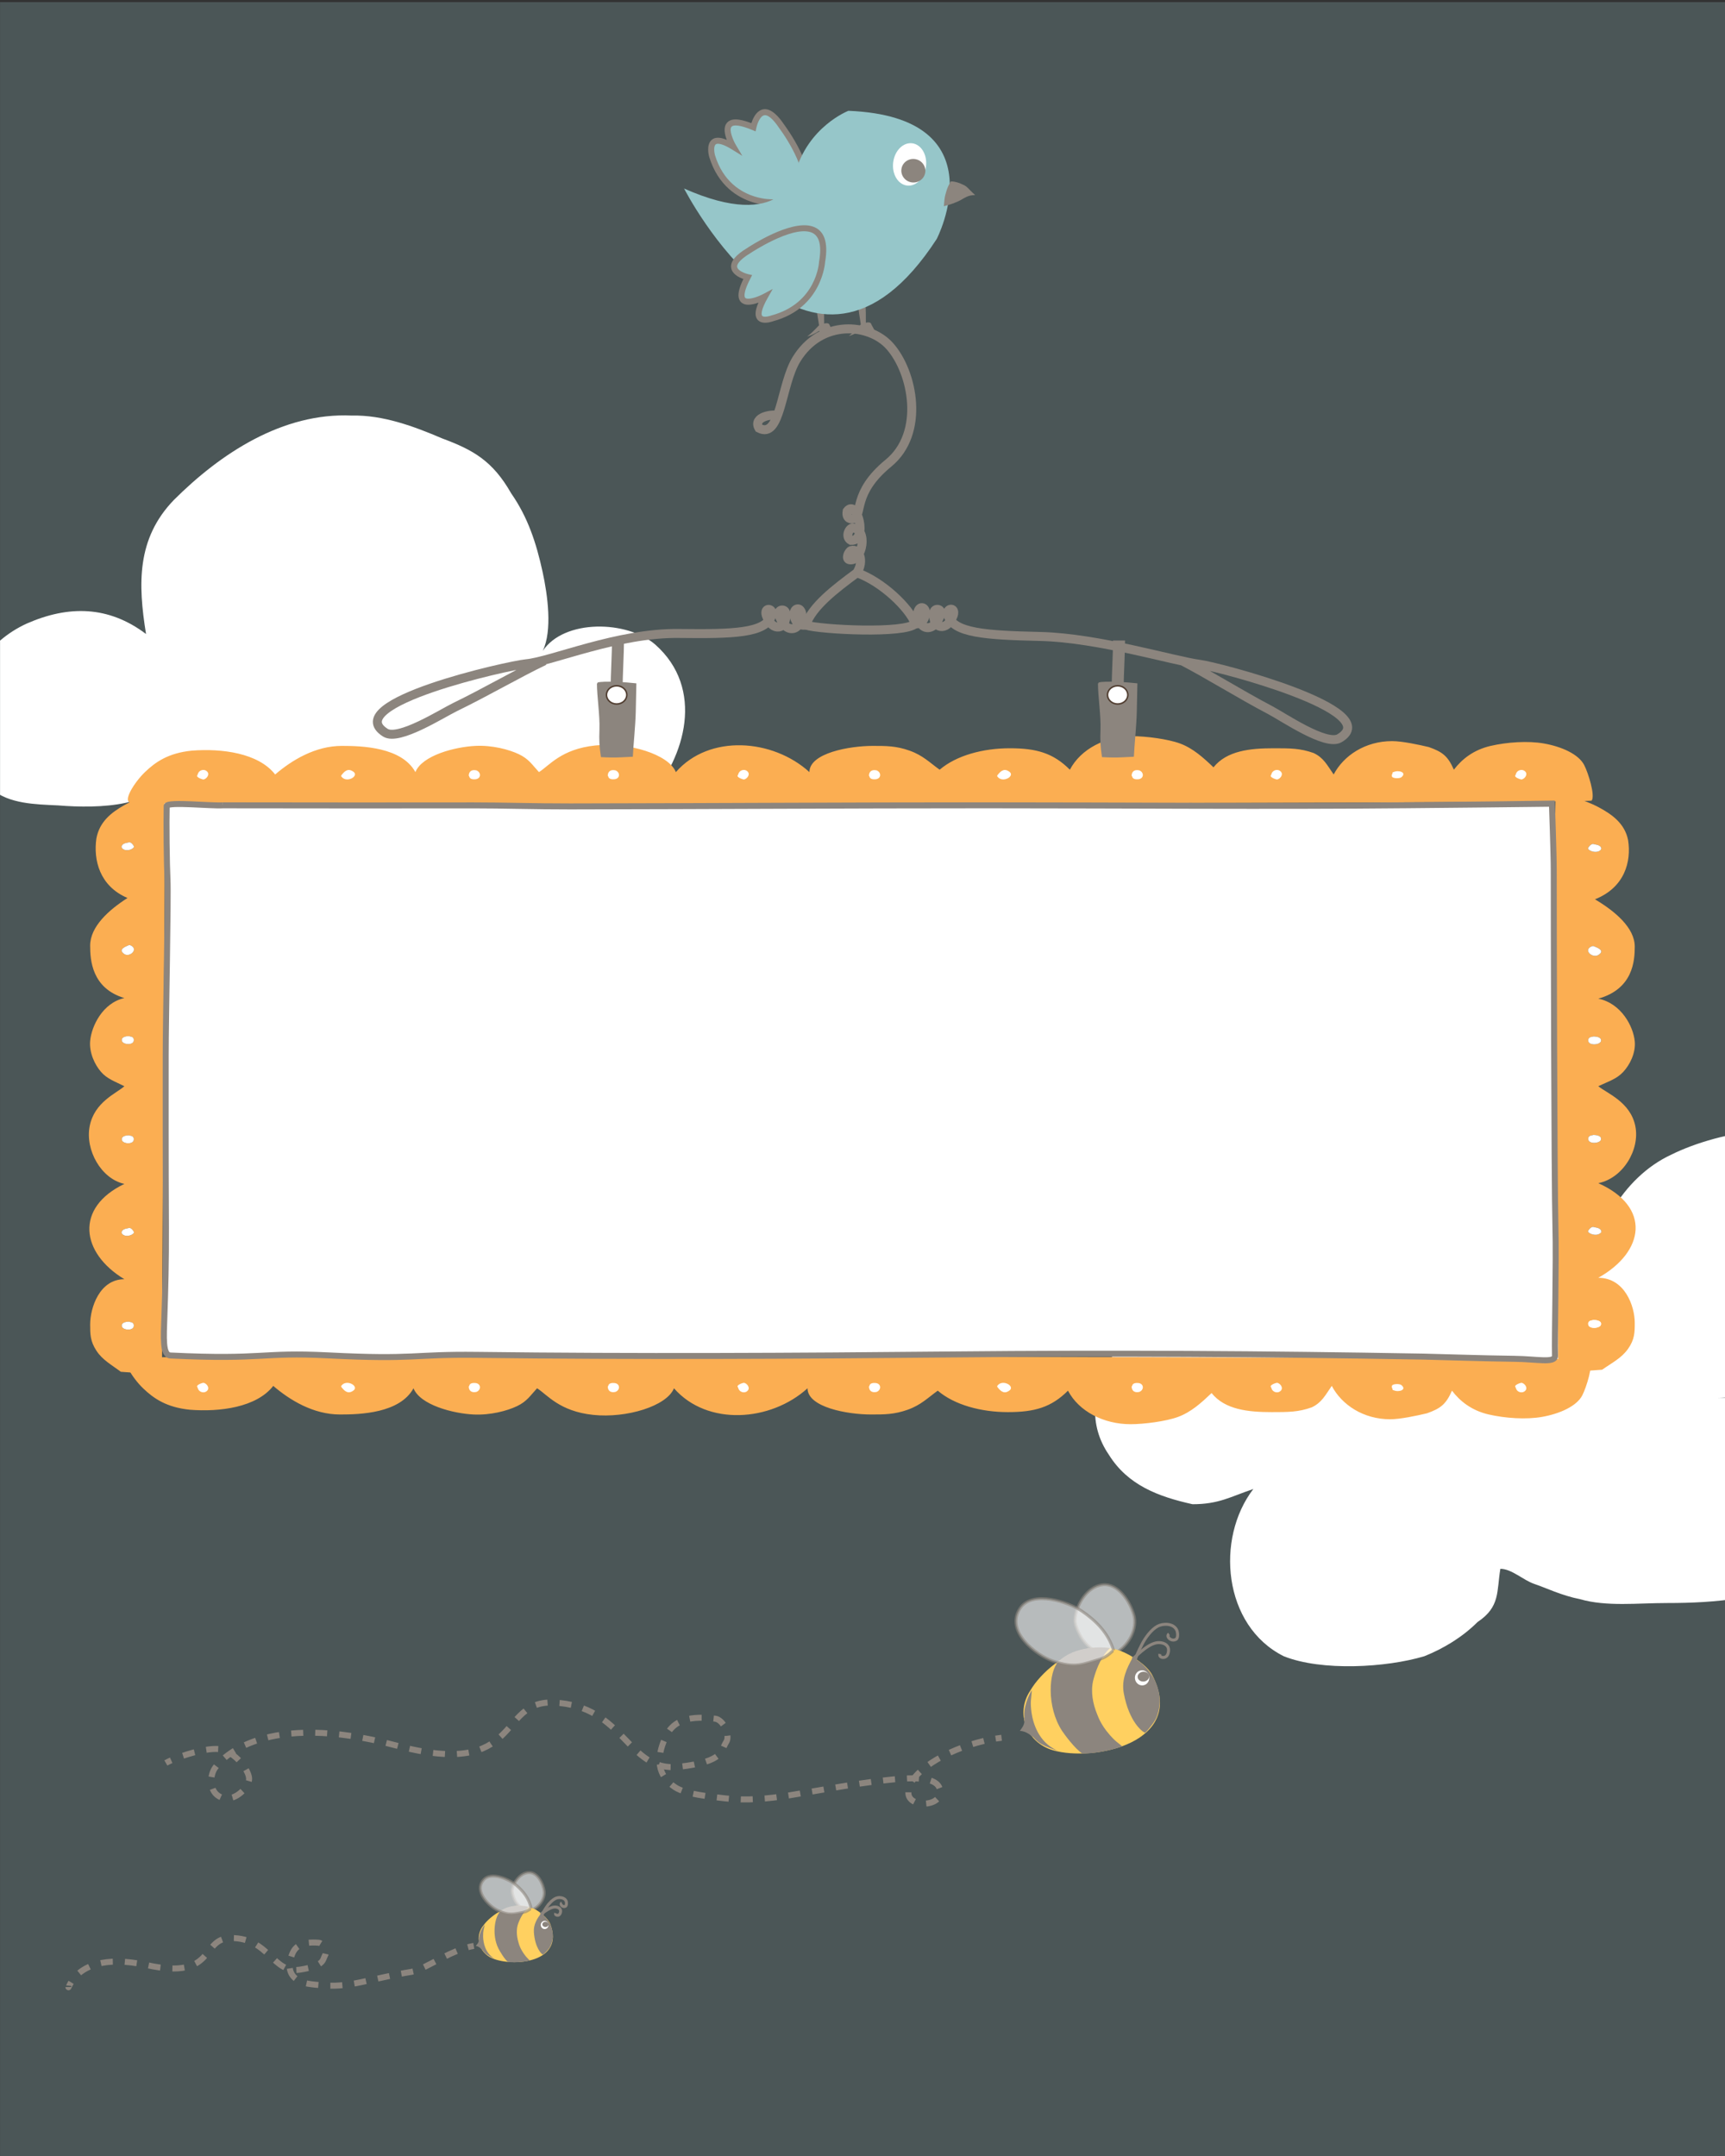 <?xml version="1.0" encoding="UTF-8"?> <svg xmlns="http://www.w3.org/2000/svg" xmlns:xlink="http://www.w3.org/1999/xlink" id="Top_Image" viewBox="0 0 288 360"><rect x="0" y="0" width="288" height="360" fill="#333333" stroke="none"/><defs><clipPath id="clippath"><rect x=".008" y=".355" width="288" height="360" fill="none"></rect></clipPath></defs><g id="Worth_the_Weight_Tag"><g clip-path="url(#clippath)"><g id="Sky"><rect x="-6.93" y="-9.246" width="306" height="369.247" fill="#96c6c9" opacity=".24"></rect><g id="Clouds"><path d="M22.732,133.164c-.802,.683-1.257,.782-1.711,.881-3.631,.793-7.927,.715-11.317,.438-3.843-.178-8.139-.256-11.044-2.671-2.557-3-3.404-6.882-4.252-10.763-1.134-7.378,3.6-14.002,10.092-16.944,6.943-3.041,13.616-2.973,19.88,1.759-1.348-8.347-1.574-15.922,4.628-22.36,7.807-7.804,18.201-14.648,29.73-14.114,5.203-.12,10.378,1.8,15.099,3.82,5.174,1.919,8.428,3.752,11.514,9.177,2.768,3.971,4.177,8.238,5.235,13.09,.847,3.881,1.665,9.802,.031,13.21,3.585-5.359,14.1-5.112,18.791-1.053,8.262,7.346,5.039,18.723-1.057,25.647-5.75,6.337-15.1,11.429-23.905,10.301-6.778-.554-13.951-5.087-19.549-8.949,.606,4.951-5.007,9.736-8.562,13.053-4.359,4.001-10.954,6.457-16.718,6.191-6.112,.318-9.229-3.067-12.422-8.98-1.649-3.198-3.056-7.465-1.529-11.358-.909,.198-1.921-.089-3.284,.208l.349-.584Z" fill="#fff"></path><path d="M224.479,221.347c-1.903,.635-3.172-1.269-4.441-2.538-5.711-4.442-15.228-5.711-22.208-3.173-9.517,4.442-19.67,17.132-12.69,27.285,3.173,5.076,8.249,6.979,13.959,8.249,4.442,0,6.346-1.269,10.153-2.539-6.345,8.249-5.076,22.842,5.076,27.919,6.346,2.538,17.131,1.903,23.477,0,3.172-1.269,6.346-3.173,8.883-5.711,3.807-2.538,3.172-5.076,3.807-8.883,1.904,0,3.807,1.903,5.71,2.538,1.904,.635,4.442,1.904,7.615,2.538,4.442,1.269,9.517,.635,14.594,.635,7.615,0,17.132-.635,24.112-5.076,3.806-1.903,8.883-5.711,9.517-10.787,0-2.539-2.538-7.614-3.807-9.518-5.71-8.249-13.325-8.883-21.574-8.883,8.883,0,19.67-5.71,22.843-14.594,1.903-6.979,2.538-17.767-1.269-24.111-4.442-9.518-21.574-5.711-29.188-1.904-8.249,3.807-13.325,13.324-13.96,22.208-2.538-5.71-3.806-13.324-9.517-17.766-5.711-3.807-13.96-5.711-20.304-3.807-13.325,3.807-12.69,20.304-8.249,30.456-1.269-.635-2.538-1.903-3.808-2.538h1.269Z" fill="#fff"></path></g></g><g id="Bees"><g id="Bee"><g><path d="M88.343,319.111c.094-.258-1.242,.163-2.324-1.717-.248-.431-.579-1.357-.502-1.851,.204-1.288,1.39-2.871,2.829-2.88,1.426-.009,2.309,1.82,2.501,3.058,.181,1.175-.664,2.785-2.504,3.389" fill="#fff" opacity=".6" stroke="#8c857e" stroke-miterlimit="10" stroke-width=".5"></path><path d="M80.778,321.407c1.088-1.471,3.585-3.149,5.658-3.167,1.043-.009,1.898,.063,2.824,.53,.869,.437,2.249,1.543,2.616,2.507,2.44,6.433-6.148,7.198-9.672,5.721-2.322-.972-3.019-3.721-1.425-5.592" fill="#ffd060"></path><path d="M88.362,318.426c-1.022,.709-1.675,2.279-1.842,2.737-.352,.969-.267,2.086,.009,3.057,.091,.319,.274,1.211,1.258,2.443,.192,.241,.447,.459,.652,.687-.31,.132-2.354,.432-3.65,.238-.611-.502-1.419-1.92-1.576-2.235-1.171-2.345-.574-5.464,.371-6.237,1.603-1.312,4.269-.876,4.779-.69" fill="#8c857e"></path><path d="M88.662,318.669c-.299-1.66-1.303-2.88-2.463-3.88-1.065-.917-4.182-2.397-5.484-.871-1.632,1.912,.972,4.384,2.373,5.062,1.987,.961,2.743,.578,4.285,.326,.698-.127,1.203-.638,1.29-.636" fill="#fff" opacity=".6" stroke="#8c857e" stroke-miterlimit="10" stroke-width=".5"></path><path d="M90.29,319.518c-.594,.848-1.243,1.801-1.155,3.104,.177,2.606,1.276,3.676,1.498,3.744,.066,.02,.944-.8,1.182-1.24,1.285-2.381-.229-4.868-1.524-5.607" fill="#8c857e"></path><path d="M91.583,321.421c0,.378-.292,.684-.649,.683-.358,0-.648-.307-.647-.685,0-.378,.291-.683,.649-.682,.358,0,.647,.307,.647,.684Z" fill="#fff"></path><path d="M91.583,321.326c0,.244-.234,.441-.521,.441-.286,0-.519-.198-.518-.442,0-.243,.233-.441,.52-.44,.287,0,.52,.199,.519,.441Z" fill="#8c857e"></path><path d="M90.413,320.056c.098-.516,.551-1.167,.833-1.606,.371-.575,1.01-1.263,1.613-1.505,.488-.195,1.438-.129,1.675,.546,.075,.211,.054,.718-.144,.816-.454,.223-.934-.366-.587-.545" fill="none" stroke="#8c857e" stroke-miterlimit="10" stroke-width=".5"></path><path d="M90.29,319.639c.602-.427,1.726-1.353,2.581-1.199,.512,.093,.83,.403,.7,.897-.063,.232-.181,.445-.431,.471-.218,.023-.454-.098-.361-.342" fill="none" stroke="#8c857e" stroke-miterlimit="10" stroke-width=".5"></path><path d="M80.659,323.381c.026,.97,.318,2.735,1.897,3.666,.584,.262-1.025-.373-1.579-.932-.22-.221-1.09-1.127-.997-2.535,.072-1.081,.946-2.237,.936-2.176-.155,.9-.266,.886-.258,1.976" fill="#8c857e"></path><path d="M79.944,323.804c.036,.552-.215,.768-.517,1.11,.602,.102,.948,.541,1.101,.704,.031-.329-.469-1.615-.582-1.905" fill="#8c857e"></path></g><g><path d="M79.104,324.924c-.322,.052-.648,.124-.976,.211" fill="none" stroke="#8c857e" stroke-miterlimit="10"></path><path d="M76.233,325.784c-2.987,1.222-5.901,3.207-7.517,3.466-2.94,.472-5.651,1.144-8.497,1.743-1.986,.418-3.911,.67-5.762,.542-1.488-.103-3.583-.206-4.569-.782-1.7-.993-1.86-2.564-1.101-4.471,.502-1.264,1.568-2.123,4.418-1.892,.748,.061,1.446,1.469,1.084,2.062-.471,.774-.004,1.759-4.156,2.426-4.653,.747-5.101-5.295-11.585-5.27-5.154,.02-2.364,7.09-14.002,4.527-7.416-1.633-10.676,.414-12.087,2.05" fill="none" stroke="#8c857e" stroke-dasharray="0 0 2.007 2.007" stroke-miterlimit="10"></path><path d="M11.868,330.999c-.362,.597-.446,.974-.448,.786" fill="none" stroke="#8c857e" stroke-miterlimit="10"></path></g></g><g id="Bee-2"><g><path d="M185.429,276.465c.119-.494-2.247,.562-4.633-2.663-.547-.74-1.351-2.371-1.313-3.294,.103-2.409,1.946-5.569,4.589-5.89,2.618-.318,4.626,2.855,5.241,5.09,.581,2.121-.632,5.257-3.883,6.756" fill="#fff" opacity=".6" stroke="#8c857e" stroke-miterlimit="10" stroke-width=".5"></path><path d="M172.015,282.283c1.689-2.933,5.921-6.544,9.725-7.015,1.914-.237,3.5-.286,5.3,.376,1.688,.619,4.457,2.359,5.336,4.054,5.843,11.304-9.774,14.525-16.56,12.557-4.471-1.295-6.334-6.198-3.801-9.972" fill="#ffd060"></path><path d="M185.319,275.204c-1.728,1.519-2.595,4.541-2.806,5.418-.443,1.854-.049,3.889,.662,5.614,.234,.567,.76,2.168,2.828,4.223,.404,.403,.918,.748,1.344,1.125-.542,.307-4.233,1.291-6.656,1.21-1.229-.793-3.013-3.227-3.369-3.773-2.647-4.06-2.211-9.917-.638-11.538,2.668-2.749,7.657-2.512,8.634-2.279" fill="#8c857e"></path><path d="M185.921,275.586c-.9-2.986-3.003-5.015-5.346-6.608-2.151-1.459-8.19-3.52-10.259-.442-2.594,3.858,2.712,7.849,5.429,8.798,3.854,1.346,5.163,.481,7.941-.308,1.256-.381,2.075-1.426,2.235-1.441" fill="#fff" opacity=".6" stroke="#8c857e" stroke-miterlimit="10" stroke-width=".5"></path><path d="M189.092,276.802c-.913,1.683-1.903,3.572-1.465,5.946,.876,4.75,3.122,6.484,3.543,6.562,.125,.023,1.566-1.669,1.909-2.529,1.858-4.645-1.451-8.895-3.986-9.98" fill="#8c857e"></path><path d="M191.87,280.025c.079,.695-.391,1.318-1.048,1.392-.657,.074-1.256-.427-1.334-1.121-.078-.695,.391-1.316,1.049-1.391,.657-.075,1.254,.426,1.334,1.12Z" fill="#fff"></path><path d="M191.85,279.851c.052,.448-.336,.86-.863,.92-.526,.06-.995-.255-1.046-.703-.051-.447,.335-.859,.862-.919,.527-.06,.997,.256,1.047,.701Z" fill="#8c857e"></path><path d="M189.432,277.765c.071-.968,.765-2.261,1.192-3.127,.561-1.135,1.589-2.534,2.645-3.106,.855-.462,2.615-.541,3.193,.649,.182,.371,.251,1.307-.092,1.529-.788,.506-1.794-.475-1.194-.877" fill="none" stroke="#8c857e" stroke-miterlimit="10" stroke-width=".5"></path><path d="M189.117,277.025c1.016-.911,2.885-2.852,4.489-2.748,.96,.063,1.61,.564,1.475,1.501-.067,.439-.238,.856-.691,.957-.395,.088-.855-.084-.735-.552" fill="none" stroke="#8c857e" stroke-miterlimit="10" stroke-width=".5"></path><path d="M172.215,285.936c.253,1.776,1.162,4.957,4.261,6.335,1.128,.357-1.962-.468-3.099-1.378-.451-.36-2.241-1.839-2.367-4.447-.097-2.001,1.266-4.31,1.26-4.195-.095,1.686-.302,1.684-.055,3.686" fill="#8c857e"></path><path d="M170.991,286.864c.183,1.006-.232,1.456-.715,2.149,1.127,.06,1.857,.793,2.172,1.06-.013-.611-1.203-2.869-1.471-3.377" fill="#8c857e"></path></g><g><path d="M167.218,290.17c-.327,.038-.657,.083-.989,.136" fill="none" stroke="#8c857e" stroke-miterlimit="10"></path><path d="M164.27,290.694c-6.36,1.503-12.756,5.329-12.608,8.746,.104,2.418,5.42,2.296,5.312-.299-.117-2.773-5.337-2.313-9.316-1.862-5.472,.622-10.537,1.633-15.846,2.497-3.705,.604-7.282,.904-10.691,.511-2.74-.316-6.602-.686-8.374-1.835-3.056-1.98-3.218-4.895-1.653-8.353,1.036-2.293,3.078-3.789,8.324-3.119,1.376,.176,2.546,2.837,1.827,3.903-.935,1.389-.158,3.25-7.885,4.127-8.66,.983-8.973-10.216-20.953-10.723-9.523-.402-4.972,12.898-26.254,7.17-21.933-5.901-29.111,2.102-30.251,3.738-1.008,1.447-1.015,4.475,1.435,5.046,2.033,.474,4.21-1.877,4.255-3.158,.05-1.478-2.372-4.556-4.733-4.984-1.767-.32-5.084,.569-7.348,1.446" fill="none" stroke="#8c857e" stroke-dasharray="0 0 2 2" stroke-miterlimit="10"></path><path d="M28.583,293.928c-.354,.158-.657,.309-.894,.445" fill="none" stroke="#8c857e" stroke-miterlimit="10"></path></g></g></g><g><g><path d="M271.822,225.212c1.11-1.579,1.11-2.763,1.11-4.344,0-2.766-1.662-7.506-6.088-7.506,7.75-4.346,8.856-11.848,0-15.799,4.151-.848,6.987-5.618,6.18-9.545-.827-4.03-4.734-5.451-6.18-6.648,1.662-.792,3.044-1.187,4.151-2.373,1.107-1.183,2.125-3.164,1.937-5.135-.232-2.434-2.213-6.32-6.088-7.11,5.812-1.631,6.088-6.322,6.088-8.688,0-3.162-3.32-5.925-6.643-7.902,4.981-1.974,6.092-6.32,5.533-9.874-.551-2.765-2.625-4.281-4.978-5.529-2.353-1.252-7.103-2.783-7.103-1.599-.308,1.938,.276,49.952,.415,96.072l7.327-.522c1.634-1.151,3.256-1.945,4.338-3.499Zm-4.566-34.813c-.415,.594-1.941,.594-2.073-.098-.14-.693,.591-.724,.591-.724l.236-.067c.691,0,1.522,.197,1.246,.889Zm0-16.445c-.415,.594-1.941,.594-2.077-.096-.136-.693,.595-.725,.595-.725l.236-.066c.691,0,1.522,.196,1.246,.887Zm-.212-14.628c-.991,.935-2.972-.725-1.19-1.351h.2c.791,.315,1.786,.728,.991,1.351Zm-.947-18.376l.276,.061c.971,.125,1.242,.744,.687,1.054-.687,.43-1.798,0-1.933-.372,0-.185,.555-.929,.971-.744Zm0,63.939l.276,.061c.971,.125,1.242,.742,.687,1.049-.687,.435-1.798,0-1.933-.37,0-.182,.555-.926,.971-.741Zm-.919,16.306c-.136-.692,.595-.722,.595-.722l.236-.067c.691,0,1.522,.199,1.246,.89-.415,.59-1.941,.59-2.077-.101Z" fill="#fbae52"></path><path d="M266.009,220.405l-.236,.067s-.731,.031-.595,.722,1.662,.692,2.077,.101c.276-.692-.555-.89-1.246-.89Z" fill="#fff"></path><path d="M267.06,205.999c.555-.308,.284-.924-.687-1.049l-.276-.061c-.415-.185-.971,.559-.971,.741,.136,.37,1.246,.805,1.933,.37Z" fill="#fff"></path><path d="M265.853,157.974c-1.782,.626,.2,2.286,1.19,1.351,.795-.623-.2-1.036-.991-1.351h-.2Z" fill="#fff"></path><path d="M265.773,173.131s-.731,.032-.595,.725c.136,.69,1.662,.69,2.077,.096,.276-.692-.555-.887-1.246-.887l-.236,.066Z" fill="#fff"></path><path d="M267.06,142.065c.555-.311,.284-.929-.687-1.054l-.276-.061c-.415-.185-.971,.559-.971,.744,.136,.372,1.246,.802,1.933,.372Z" fill="#fff"></path><path d="M265.773,189.577s-.731,.031-.591,.724c.132,.692,1.658,.692,2.073,.098,.276-.692-.555-.889-1.246-.889l-.236,.067Z" fill="#fff"></path></g><g><path d="M20.17,229.053l6.872,.525c.129-46.45,.676-94.808,.39-96.76,0-1.193-4.458,.35-6.667,1.61-2.205,1.257-4.152,2.784-4.671,5.569-.523,3.579,.519,7.957,5.194,9.945-3.118,1.991-6.236,4.774-6.236,7.959,0,2.384,.261,7.108,5.713,8.751-3.633,.795-5.496,4.709-5.713,7.161-.173,1.985,.781,3.98,1.819,5.171,1.038,1.194,2.337,1.592,3.895,2.39-1.356,1.205-5.021,2.636-5.798,6.695-.756,3.955,1.903,8.76,5.798,9.614-8.308,3.98-7.27,11.535,0,15.913-4.152,0-5.713,4.774-5.713,7.56,0,1.592,0,2.784,1.042,4.375,1.018,1.566,2.543,2.365,4.076,3.524Zm1.38-39.482l.221,.068s.688,.031,.555,.729c-.125,.696-1.557,.696-1.943,.099-.261-.696,.519-.895,1.167-.895Zm0-16.561l.221,.066s.688,.032,.559,.73c-.129,.695-1.561,.695-1.948,.097-.261-.696,.519-.894,1.167-.894Zm-.04-15.199h.185c1.674,.63-.185,2.302-1.115,1.361-.744-.627,.185-1.043,.929-1.361Zm.869-16.398c-.129,.375-1.171,.808-1.819,.375-.519-.313-.262-.935,.648-1.062l.262-.062c.39-.186,.909,.563,.909,.749Zm0,64.394c-.129,.373-1.171,.811-1.819,.373-.519-.31-.262-.931,.648-1.057l.262-.062c.39-.186,.909,.563,.909,.746Zm-1.996,15.779c-.261-.696,.519-.897,1.167-.897l.221,.068s.688,.031,.559,.727-1.561,.696-1.948,.102Z" fill="#fbae52"></path><path d="M21.55,220.687l.221,.068s.688,.031,.559,.727-1.561,.696-1.948,.102c-.261-.696,.519-.897,1.167-.897Z" fill="#fff"></path><path d="M20.56,206.178c-.519-.31-.262-.931,.648-1.057l.262-.062c.39-.186,.909,.563,.909,.746-.129,.373-1.171,.811-1.819,.373Z" fill="#fff"></path><path d="M21.695,157.81c1.674,.63-.185,2.302-1.115,1.361-.744-.627,.185-1.043,.929-1.361h.185Z" fill="#fff"></path><path d="M21.771,173.075s.688,.032,.559,.73c-.129,.695-1.561,.695-1.948,.097-.261-.696,.519-.894,1.167-.894l.221,.066Z" fill="#fff"></path><path d="M20.56,141.786c-.519-.313-.262-.935,.648-1.062l.262-.062c.39-.186,.909,.563,.909,.749-.129,.375-1.171,.808-1.819,.375Z" fill="#fff"></path><path d="M21.771,189.638s.688,.031,.555,.729c-.125,.696-1.557,.696-1.943,.099-.261-.696,.519-.895,1.167-.895l.221,.068Z" fill="#fff"></path></g><g><path d="M23.884,231.81c1.762,1.692,3.903,3.184,7.805,3.581,5.013,.399,11.149-.397,13.933-3.979,2.788,2.388,6.691,4.774,11.153,4.774,3.343,0,9.962-.197,12.263-4.376,1.114,2.786,6.598,4.213,10.034,4.376,2.784,.136,5.581-.596,7.246-1.393,1.674-.795,2.233-1.787,3.348-2.983,1.69,1.042,3.697,3.848,9.387,4.444,5.54,.581,12.271-1.461,13.471-4.444,5.576,6.367,16.166,5.57,22.298,0,0,3.184,6.691,4.376,10.594,4.376,2.233,0,3.903,0,6.132-.795s3.348-1.988,5.017-3.182c2.788,2.387,7.246,3.581,11.708,3.581s7.246-.797,10.034-3.581c1.822,3.475,5.979,5.598,10.441,5.598,2.229,0,5.919-.467,7.954-1.223,2.185-.808,3.907-2.385,5.581-3.977,2.225,2.784,6.128,3.183,10.031,3.183,2.788,0,4.462,0,6.691-.797,1.674-.795,2.233-1.988,3.344-3.581,1.674,3.184,5.295,5.572,9.757,5.572,1.674,0,4.458-.598,6.132-.995,2.233-.797,3.163-1.459,4.18-3.78,1.304,1.724,3.255,3.314,6.136,3.977,2.708,.622,6.216,.881,8.92,.398,2.969-.527,5.758-1.791,6.691-3.578,.704-1.359,1.871-5.119,1.255-5.954-.37-.502-238.771-.743-243.793-.345-1.67,0,.491,3.415,2.257,5.103Z" fill="#fbae52"></path><path d="M166.494,231.419c.873-1.282,3.223,.142,1.899,.854-.873,.57-1.461-.143-1.899-.712" fill="#fff"></path><path d="M189.038,231.359s.04-.525,1.014-.427c.978,.099,.978,1.194,.141,1.492-.974,.2-1.255-.398-1.255-.894l.101-.171Z" fill="#fff"></path><path d="M212.188,231.591c-.258-.299,.789-.696,1.05-.696,.523,.099,1.135,.894,.523,1.392-.439,.397-1.312,.199-1.485-.498l-.089-.197Z" fill="#fff"></path><path d="M253.002,231.591c-.261-.299,.789-.696,1.046-.696,.531,.099,1.135,.894,.531,1.392-.438,.397-1.316,.199-1.489-.498l-.089-.197Z" fill="#fff"></path><path d="M232.378,231.476c0-.445,1.247-.445,1.565-.223,1.038,.817-.419,1.264-1.251,.891-.104,0-.209-.074-.209-.148v-.148c-.105-.074-.105-.148-.105-.297v-.074Z" fill="#fff"></path><path d="M145.174,231.359s.044-.525,1.022-.427c.974,.099,.974,1.194,.141,1.492-.978,.2-1.255-.398-1.255-.894l.093-.171Z" fill="#fff"></path><path d="M123.178,231.591c-.258-.299,.793-.696,1.046-.696,.523,.099,1.135,.894,.523,1.392-.431,.397-1.304,.199-1.481-.498l-.089-.197Z" fill="#fff"></path><path d="M56.968,231.419c.881-1.282,3.223,.142,1.907,.854-.881,.57-1.464-.143-1.907-.712" fill="#fff"></path><path d="M78.361,231.359s.044-.525,1.022-.427c.974,.099,.974,1.194,.137,1.492-.978,.2-1.255-.398-1.255-.894l.097-.171Z" fill="#fff"></path><path d="M32.94,231.591c-.261-.299,.785-.696,1.046-.696,.527,.099,1.134,.894,.527,1.392-.439,.397-1.312,.199-1.489-.498l-.085-.197Z" fill="#fff"></path><path d="M101.572,231.36s.04-.527,1.018-.425c.978,.096,.978,1.191,.141,1.489-.978,.2-1.259-.398-1.259-.894l.101-.17Z" fill="#fff"></path></g><g><path d="M24.201,128.922c1.762-1.692,3.903-3.184,7.805-3.581,5.013-.399,11.149,.397,13.933,3.979,2.788-2.388,6.691-4.774,11.153-4.774,3.343,0,9.962,.197,12.263,4.376,1.114-2.786,6.598-4.213,10.034-4.376,2.784-.136,5.581,.596,7.246,1.393,1.674,.795,2.233,1.787,3.348,2.983,1.69-1.042,3.697-3.848,9.387-4.444,5.54-.581,12.271,1.461,13.471,4.444,5.576-6.367,16.166-5.57,22.298,0,0-3.184,6.691-4.376,10.594-4.376,2.233,0,3.903,0,6.132,.795s3.348,1.988,5.017,3.182c2.788-2.387,7.246-3.581,11.708-3.581s7.246,.797,10.034,3.581c1.822-3.475,5.979-5.598,10.441-5.598,2.229,0,5.919,.467,7.954,1.223,2.185,.808,3.907,2.385,5.581,3.977,2.225-2.784,6.128-3.183,10.031-3.183,2.788,0,4.462,0,6.691,.797,1.674,.795,2.233,1.988,3.344,3.581,1.674-3.184,5.295-5.572,9.757-5.572,1.674,0,4.458,.598,6.132,.995,2.233,.797,3.163,1.459,4.18,3.78,1.304-1.724,3.255-3.314,6.136-3.977,2.708-.622,6.216-.881,8.92-.398,2.969,.527,5.758,1.791,6.691,3.578,.704,1.359,1.871,5.119,1.255,5.954-.37,.502-238.771,.743-243.793,.345-1.67,0,.491-3.415,2.257-5.103Z" fill="#fbae52"></path><path d="M166.494,129.631c.873,1.282,3.223-.142,1.899-.854-.873-.57-1.461,.143-1.899,.712" fill="#fff"></path><path d="M189.038,129.691s.04,.525,1.014,.427c.978-.099,.978-1.194,.141-1.492-.974-.2-1.255,.398-1.255,.894l.101,.171Z" fill="#fff"></path><path d="M212.188,129.458c-.258,.299,.789,.696,1.05,.696,.523-.099,1.135-.894,.523-1.392-.439-.397-1.312-.199-1.485,.498l-.089,.197Z" fill="#fff"></path><path d="M253.002,129.458c-.261,.299,.789,.696,1.046,.696,.531-.099,1.135-.894,.531-1.392-.438-.397-1.316-.199-1.489,.498l-.089,.197Z" fill="#fff"></path><path d="M232.378,129.574c0,.445,1.247,.445,1.565,.223,1.038-.817-.419-1.264-1.251-.891-.104,0-.209,.074-.209,.148v.148c-.105,.074-.105,.148-.105,.297v.074Z" fill="#fff"></path><path d="M145.174,129.691s.044,.525,1.022,.427c.974-.099,.974-1.194,.141-1.492-.978-.2-1.255,.398-1.255,.894l.093,.171Z" fill="#fff"></path><path d="M123.178,129.458c-.258,.299,.793,.696,1.046,.696,.523-.099,1.135-.894,.523-1.392-.431-.397-1.304-.199-1.481,.498l-.089,.197Z" fill="#fff"></path><path d="M56.968,129.631c.881,1.282,3.223-.142,1.907-.854-.881-.57-1.464,.143-1.907,.712" fill="#fff"></path><path d="M78.361,129.691s.044,.525,1.022,.427c.974-.099,.974-1.194,.137-1.492-.978-.2-1.255,.398-1.255,.894l.097,.171Z" fill="#fff"></path><path d="M32.94,129.458c-.261,.299,.785,.696,1.046,.696,.527-.099,1.134-.894,.527-1.392-.439-.397-1.312-.199-1.489,.498l-.085,.197Z" fill="#fff"></path><path d="M101.572,129.689s.04,.527,1.018,.425c.978-.096,.978-1.191,.141-1.489-.978-.2-1.259,.398-1.259,.894l.101,.17Z" fill="#fff"></path></g><path d="M37.196,134.47c17.204,.027,27.965,.029,41.884,.011,4.854-.007,10.148,.18,16.122,.171,23.99-.036,45.565-.184,69.395-.184,23.551,0,47.382,.213,70.319-.012,4.57-.045,23.697-.224,24.187-.252,0,0,.308,8.339,.305,11.239-.005,5.001,.073,51.465,.282,59.479,.154,5.892-.163,18.171-.073,21.462,.035,1.277-2.952,.548-6.773,.503-5.498-.065-12.719-.321-15.157-.364-26.658-.471-51.98-.621-78.541-.362-26.405,.257-53.143,.395-79.471,.07-10.873-.134-10.267,.828-24.858,.087-11.328-.575-10.681,.774-26.379,.017-1.303-.063-1.121-2.904-.988-6.657,.137-3.875,.288-9.18,.257-14.836-.062-11.123-.042-23.464-.042-28.491,0-6.611,.448-26.549,.297-29.47-.128-2.479-.209-9.525-.135-12.305,.236-.737,7.312,.02,9.37-.105" fill="#fff" stroke="#8c857e" stroke-miterlimit="10"></path></g><g><g><path d="M129.882,69.399c-.768-.333-4.282,.158-3.166,2.092,3.657,1.908,3.637-7.171,6.227-11.443,4.125-6.803,12.192-6.079,15.594-2.276,3.916,4.378,5.903,14.554-.202,19.56-6.131,5.028-4.198,8.668-5.873,9.298-.228,.086-1.273,.077-1.021-1.292,1.644-2.121,3.552,5.024,.645,4.894-1.014-.554-.356-1.978,.216-2.067,2.694,.046,1.72,5.63-.439,5.308-.756-.12-.203-1.374,.238-1.546,1.331-.411,2.246,1.684,.968,3.711-3.65,2.699-7.469,5.603-8.555,8.739,2.494,.78,16.64,1.484,18.303-.244-1.034-2.665-5.55-7.009-9.748-8.495" fill="none" stroke="#8c857e" stroke-miterlimit="10" stroke-width="1.5"></path><path d="M134.513,104.377c-1.106,.149-1.657-.391-1.939-1.524-.167-1.302,1.026-1.682,1.283-.402-.129,3.257-2.901,3.445-3.839,.074-.063-.921,1.307-.896,1.145,.096,.272,2.353-2.187,3.145-3.237,.103-.417-1.472,1.345-1.132,.901,.063-1.004,2.96-6.401,3.098-15.493,2.987-10.222-.125-21.212,4.663-25.462,5.056-2.991,.277-31.272,6.611-23.536,11.51,2.222,1.407,9.42-3.203,11.652-4.285,5.103-2.474,10.583-5.672,14.89-7.72" fill="none" stroke="#8c857e" stroke-miterlimit="10" stroke-width="1.5"></path><path d="M152.548,104.128c1.102,.189,1.664-.332,1.97-1.454,.194-1.296-.991-1.719-1.274-.448,.061,3.26,2.827,3.547,3.834,.21,.082-.918-1.287-.943-1.146,.056-.32,2.343,2.121,3.221,3.233,.217,.447-1.457-1.321-1.179-.901,.031,.942,2.994,6.331,3.32,15.418,3.534,9.728,.228,22.431,4.117,26.668,4.661,2.983,.383,31.11,7.714,23.279,12.339-2.249,1.328-9.346-3.536-11.554-4.696-5.048-2.653-10.457-6.044-14.719-8.244" fill="none" stroke="#8c857e" stroke-miterlimit="10" stroke-width="1.5"></path></g><g><g><path d="M103.181,106.954c0,1.761-.23,6.278-.229,7.555" fill="none" stroke="#8c857e" stroke-miterlimit="10" stroke-width="2"></path><path d="M99.786,114.094c.836-.307,4.997-.047,6.332,.119,0,0-.067,3.341-.1,4.671-.059,2.398-.389,5.365-.48,7.353l-1.859,.093c-1.07,.052-2.179,.029-3.238-.028-.253-1.704-.3-2.728-.234-4.46,.091-2.389-.422-5.562-.422-7.748" fill="#8c857e" stroke="#8c857e" stroke-miterlimit="10" stroke-width=".25"></path><path d="M104.647,116.032c0,.841-.759,1.522-1.695,1.522s-1.695-.681-1.695-1.522,.759-1.523,1.695-1.523,1.695,.681,1.695,1.523Z" fill="#fff" stroke="#503d30" stroke-miterlimit="10" stroke-width=".25"></path></g><g><path d="M186.832,106.954c0,1.761-.23,6.278-.229,7.555" fill="none" stroke="#8c857e" stroke-miterlimit="10" stroke-width="2"></path><path d="M183.437,114.094c.836-.307,4.997-.047,6.332,.119,0,0-.067,3.341-.1,4.671-.059,2.398-.389,5.365-.48,7.353l-1.859,.093c-1.07,.052-2.179,.029-3.238-.028-.253-1.704-.3-2.728-.234-4.46,.091-2.389-.422-5.562-.422-7.748" fill="#8c857e" stroke="#8c857e" stroke-miterlimit="10" stroke-width=".25"></path><path d="M188.298,116.032c0,.841-.759,1.522-1.695,1.522s-1.695-.681-1.695-1.522,.759-1.523,1.695-1.523,1.695,.681,1.695,1.523Z" fill="#fff" stroke="#503d30" stroke-miterlimit="10" stroke-width=".25"></path></g></g></g><g><g><path d="M138.261,54.009c-.171-.048-.373-.06-.661,.028,.015-2.226-.113-4.44-.347-6.645-.255-2.33-.595-4.653-1.231-6.951-.247,2.372-.197,4.719-.063,7.06,.138,2.28,.382,4.551,.787,6.81-.62,.652-1.241,1.323-1.984,1.878,.725-.188,1.385-.542,2.012-.949,.135,.263,.287,.524,.48,.782l.135-.011c.132-.261,.226-.518,.312-.775,.071,.019,.144,.037,.208,.065,.368,.16,.762,.291,1.179,.394l.087-.102c-.163-.397-.352-.766-.564-1.106-.107-.17-.139-.427-.348-.477Z" fill="#8c857e"></path><path d="M145.578,54.359c-.107-.172-.136-.431-.346-.486-.174-.052-.378-.067-.671,.017,.024-2.295-.096-4.578-.323-6.853-.248-2.402-.582-4.798-1.211-7.17-.254,2.442-.212,4.86-.085,7.271,.133,2.354,.371,4.699,.774,7.031-.622,.671-1.245,1.365-1.996,1.935,.503-.125,.978-.363,1.424-.623,.202-.116,.385-.26,.578-.388,.136,.28,.292,.558,.489,.833l.135-.011c.138-.275,.236-.547,.324-.818,.067,.019,.135,.039,.195,.066,.37,.168,.764,.307,1.183,.418l.089-.1c-.161-.403-.347-.776-.558-1.122Z" fill="#8c857e"></path></g><g><path d="M128.811,33.785s-7.504,.205-9.931-7.752c0,0-1.239-4.483,3.578-1.512,0,0-3.704-6.212,3.325-3.281,0,0,1.122-5.504,4.675-.207,0,0,10.258,13.677-1.648,12.751Z" fill="#96c6c9"></path><path d="M125.73,33.788c-2.523-.778-5.843-2.73-7.331-7.609-.057-.206-.502-1.927,.361-2.766,.549-.533,1.393-.56,2.579-.056-.352-.926-.584-2.069-.013-2.794,.641-.816,1.901-.847,4.12,0,.205-.643,.632-1.636,1.4-2.09,1.145-.681,2.53,.042,4.033,2.28,.222,.296,5.791,7.795,3.728,11.549-.854,1.552-2.816,2.22-5.835,1.985-.002,.003-1.319,.033-3.042-.498Zm-5.236-9.671c-.35-.108-.813-.192-1.032,.019-.345,.334-.213,1.332-.096,1.762,1.355,4.443,4.37,6.22,6.66,6.926,1.554,.479,2.76,.456,2.771,.455,2.64,.203,4.279-.291,4.924-1.464,1.455-2.648-2.153-8.463-3.666-10.481-.995-1.481-1.676-1.935-2.076-2.058-.232-.072-.429-.052-.62,.061-.625,.371-.999,1.601-1.082,2.002l-.122,.6-.566-.236c-1.91-.798-3.138-.948-3.472-.519-.411,.521,.219,2.144,.773,3.077l1.049,1.764-1.746-1.077c-.662-.408-1.234-.688-1.7-.832Z" fill="#8c857e"></path></g><path d="M114.209,31.478s21.009,41.061,42.189,8.413c0,0,10.536-20.366-14.75-21.389,0,0-6.787,2.603-8.921,10.52,0,0-1.991,9.799-18.519,2.455Z" fill="#96c6c9"></path><path d="M162.365,32.163c-.507-.457-.924-1.065-1.554-1.313-.601-.294-1.235-.533-1.99-.564l-.068-.002-.033,.052c-.31,.488-.527,.988-.691,1.495-.161,.507-.297,1.017-.347,1.538l-.102,1.066,1.008-.286c.32-.091,.629-.223,.94-.346,.311-.123,.621-.252,.919-.425,.593-.351,1.183-.713,1.86-.772l.501-.043-.444-.4Z" fill="#8c857e"></path><path d="M154.6,27.805c-.245,1.947-1.67,3.369-3.18,3.175-1.514-.195-2.541-1.933-2.295-3.88,.245-1.948,1.669-3.369,3.181-3.174,1.51,.194,2.539,1.931,2.293,3.879Z" fill="#fff"></path><path d="M154.48,28.762c-.136,1.077-1.137,1.835-2.236,1.693-1.102-.142-1.882-1.129-1.746-2.206,.135-1.074,1.136-1.831,2.236-1.69,1.099,.141,1.881,1.129,1.746,2.203Z" fill="#8c857e"></path><g><path d="M137.261,43.664s-.353,7.335-8.282,9.476c0,0-4.25,1.661-1.257-3.628,0,0-6.347,3.394-2.892-3.233,0,0-5.241-1.181,.206-4.451,0,0,14.159-9.472,12.224,1.836Z" fill="#96c6c9"></path><path d="M127.126,53.805c-.413-.127-.71-.395-.862-.777-.232-.583-.114-1.39,.372-2.494-.746,.262-1.654,.471-2.328,.264-.415-.128-.72-.399-.88-.784-.305-.73-.088-1.827,.683-3.426-.809-.289-1.916-.871-2.044-1.913-.125-1.036,.761-2.109,2.71-3.279,.27-.181,7.143-4.738,10.834-3.6,1.995,.615,2.717,2.618,2.147,5.954,.003,.016-.459,7.666-8.647,9.877-.068,.03-1.152,.436-1.985,.179Zm1.89-5.557l-.856,1.512c-1.119,1.978-1.044,2.683-.96,2.896,.028,.07,.075,.141,.223,.187,.425,.131,1.151-.086,1.373-.172,7.518-2.032,7.947-8.747,7.962-9.031,.478-2.817-.01-4.439-1.444-4.881-3.234-.997-9.93,3.443-9.997,3.488-2.129,1.279-2.281,2.039-2.248,2.307,.061,.509,.873,.934,1.612,1.162,.152,.047,.252,.07,.261,.072l.636,.145-.301,.579c-1.112,2.133-1.013,2.889-.919,3.114,.033,.079,.086,.159,.247,.209,.667,.206,2.12-.361,2.879-.767l1.532-.819Z" fill="#8c857e"></path></g></g></g></g></svg> 